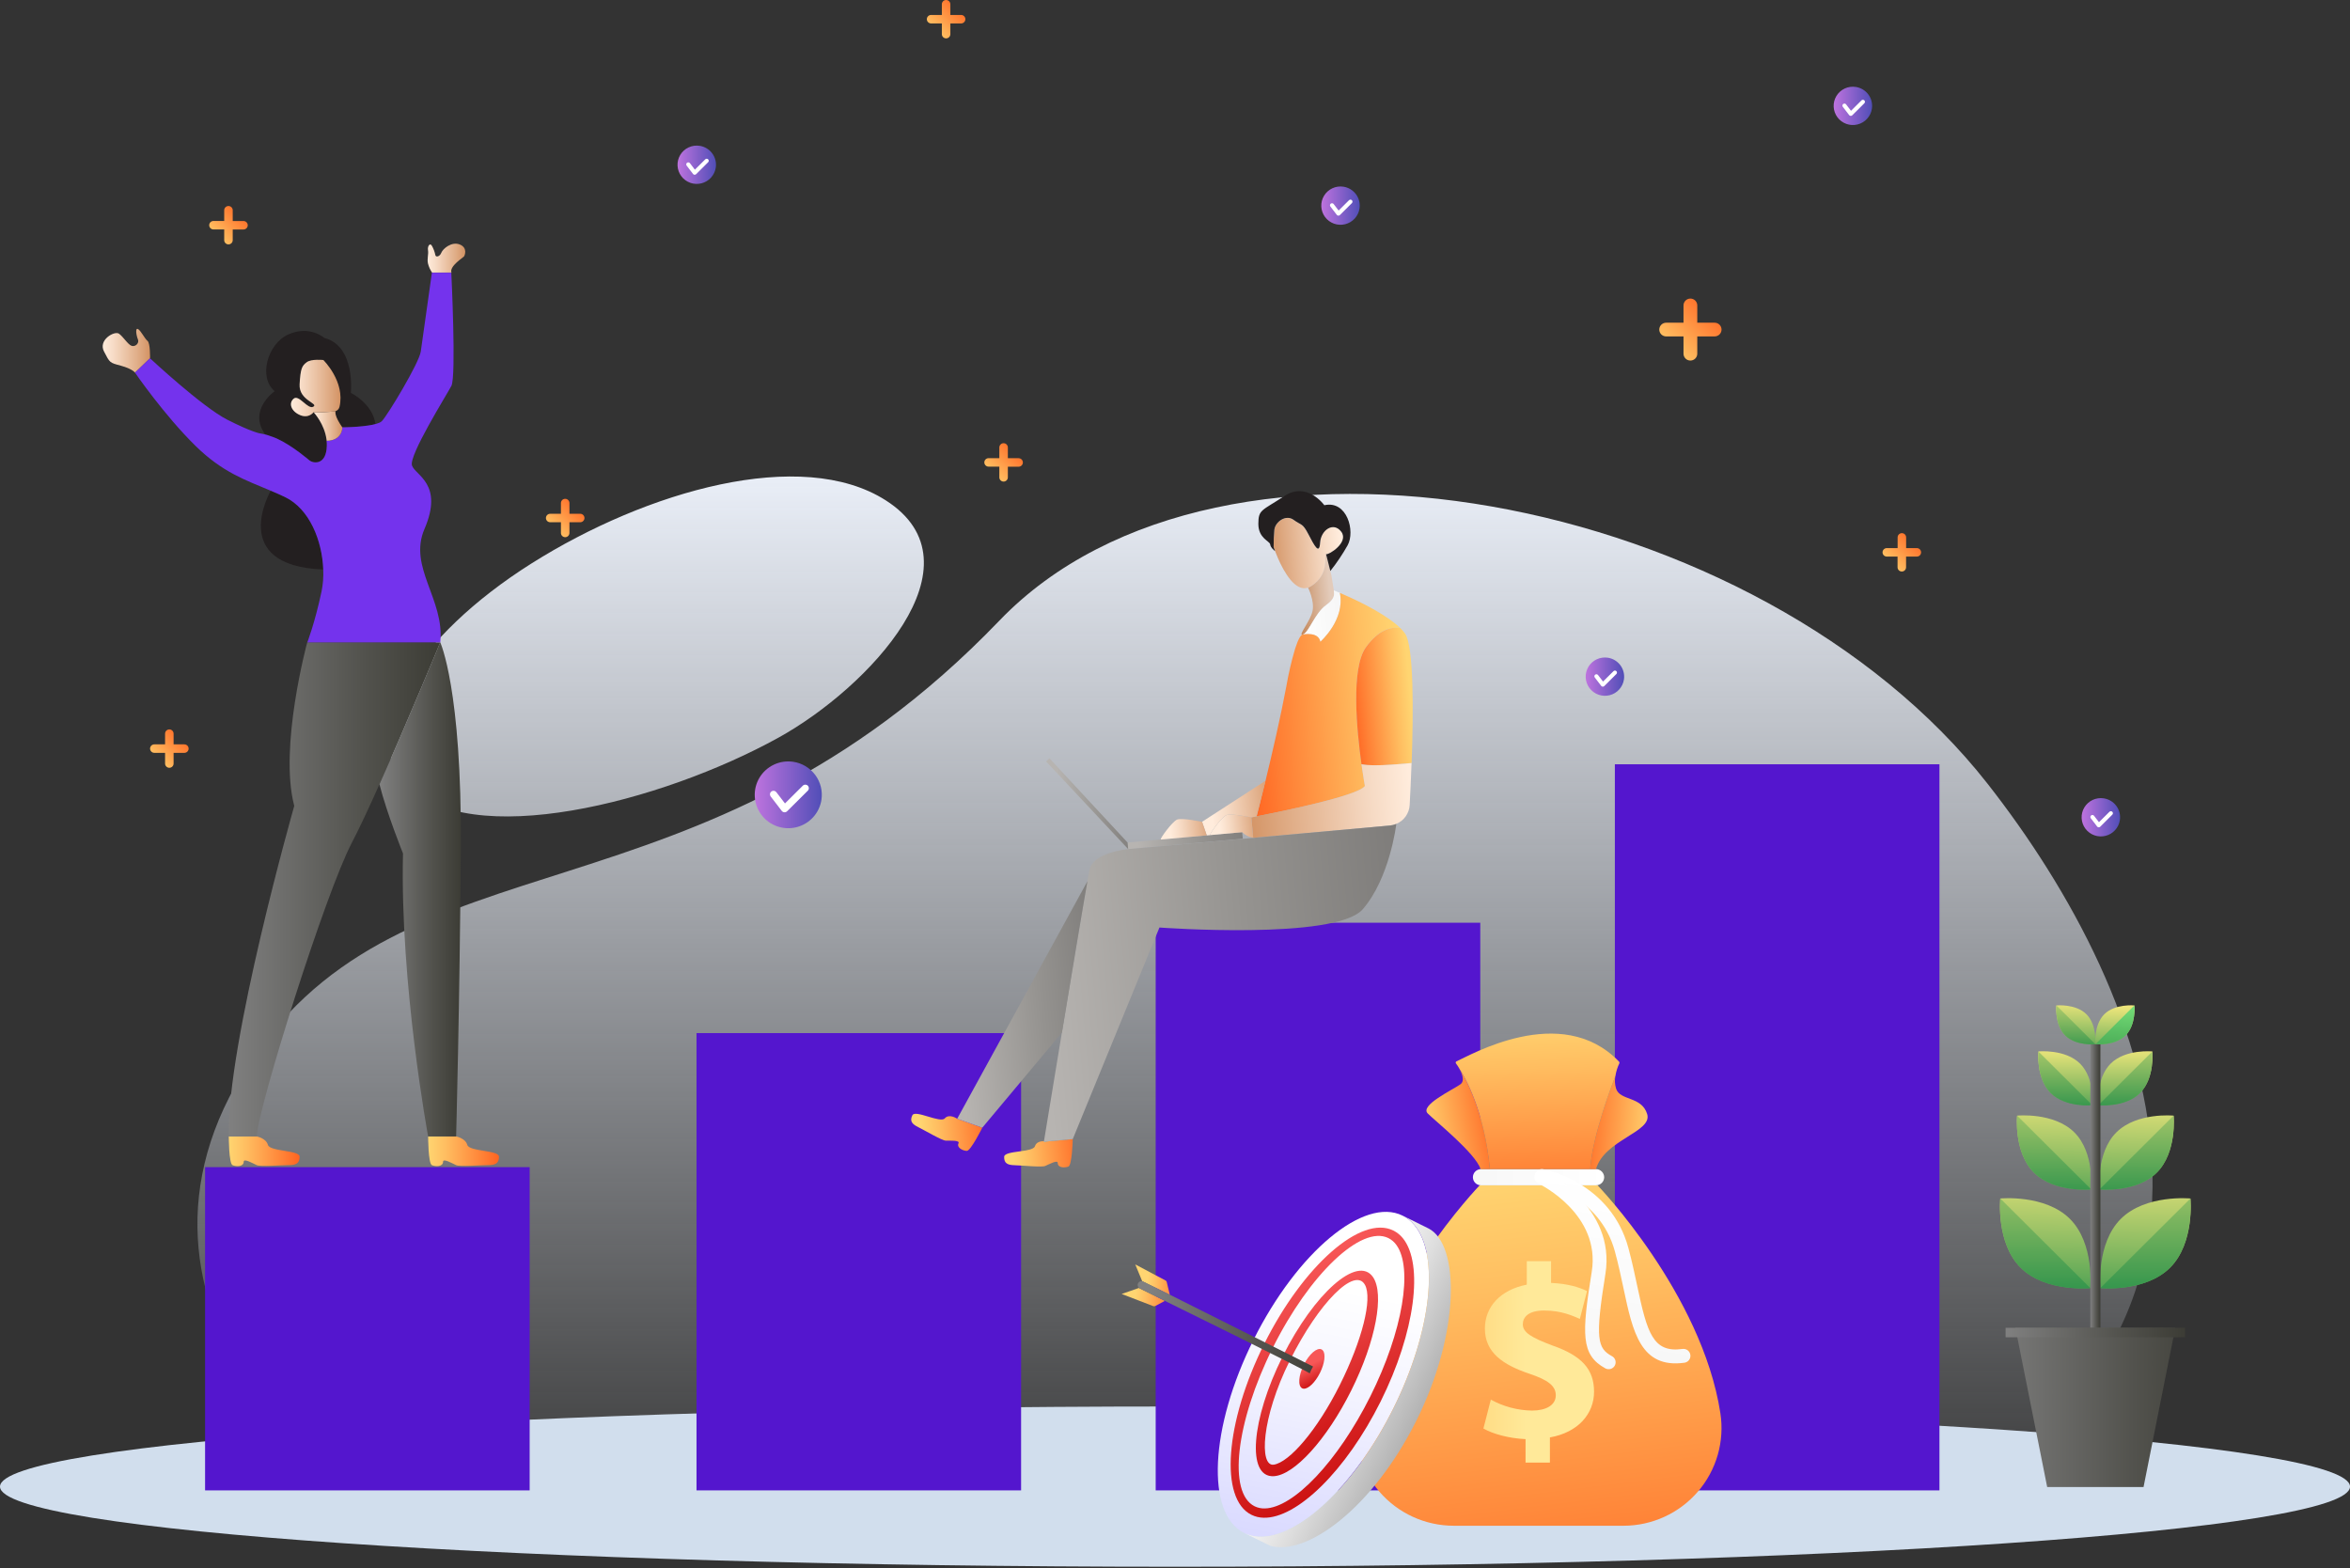 <svg width="508" height="339" viewBox="0 0 508 339" fill="none" xmlns="http://www.w3.org/2000/svg">
<rect x="0" y="0" width="508" height="339" fill="#333333" stroke="none"/>
<g clip-path="url(#clip0_1_1491)">
<path fill-rule="evenodd" clip-rule="evenodd" d="M254.559 333.399C309.659 333.399 360.367 333.997 400.606 335C499.084 294.122 464.984 214.446 429.628 169.378C380.418 106.647 264.132 84.109 216.035 134.155C150.754 202.084 87.775 178.378 53.768 229.978C19.762 281.578 71.407 331.015 108.509 335C148.748 333.997 199.456 333.399 254.559 333.399ZM168.272 159.457C143.064 173.389 101.373 184.185 87.529 169.373C77.185 158.308 89.926 137.547 114.879 121.804C139.833 106.061 173.242 96.555 191.434 108.129C213.057 121.882 187.685 148.729 168.272 159.457Z" fill="url(#paint0_linear_1_1491)"/>
<path d="M254.002 338.67C394.283 338.67 508.003 330.914 508.003 321.347C508.003 311.78 394.283 304.025 254.002 304.025C113.72 304.025 0 311.78 0 321.347C0 330.914 113.72 338.67 254.002 338.67Z" fill="#D1DEED"/>
<path d="M114.497 252.286H44.332V322.159H114.497V252.286Z" fill="#5416CE"/>
<path d="M220.731 223.312H150.566V322.158H220.731V223.312Z" fill="#5416CE"/>
<path d="M319.991 199.456H249.826V322.162H319.991V199.456Z" fill="#5416CE"/>
<path d="M419.251 165.206H349.086V322.159H419.251V165.206Z" fill="#5416CE"/>
<path d="M212.345 243.759C212.345 243.759 209.84 248.805 208.988 248.778C208.136 248.751 206.741 248.072 207.206 247.125C207.545 246.422 205.312 246.591 204.46 246.564C203.608 246.537 199.935 244.35 198.54 243.667C197.145 242.985 196.606 242.336 197.23 241.071C197.855 239.807 203.269 242.853 204.236 241.747C205.203 240.642 206.9 241.818 206.9 241.818L212.345 243.759Z" fill="url(#paint1_linear_1_1491)"/>
<path d="M231.892 246.222C231.892 246.56 231.732 251.833 230.969 252.154C230.205 252.476 228.637 252.452 228.661 251.394C228.681 250.613 226.716 251.701 225.945 252.033C225.175 252.364 220.905 251.908 219.354 251.874C217.803 251.84 217.035 251.461 217.069 250.055C217.103 248.649 223.298 249.156 223.725 247.764C224.017 246.794 225.083 246.665 225.704 246.679V246.784L231.892 246.222Z" fill="url(#paint2_linear_1_1491)"/>
<path d="M231.896 246.222L225.678 246.784V246.679C225.833 246.681 225.989 246.694 226.143 246.716L231.896 246.222Z" fill="url(#paint3_linear_1_1491)"/>
<path d="M275.32 118.271C275.32 118.271 275.432 118.592 275.629 119.113C275.785 119.528 276.002 120.076 276.27 120.688C277.55 123.605 279.984 127.989 282.767 127.025C282.986 126.95 283.196 126.849 283.391 126.725C287.756 123.96 286.022 119.593 286.657 119.799C287.291 120.005 291.649 117.23 289.946 114.952C288.242 112.674 285.533 114.594 285.367 117.318C285.2 120.042 284.114 117.96 282.828 115.472C281.541 112.985 281.334 113.613 279.641 112.383C277.947 111.153 275.673 112.846 275.479 114.519C275.362 115.766 275.308 117.019 275.32 118.271Z" fill="url(#paint4_linear_1_1491)"/>
<path d="M281.465 137.196C281.607 137.108 281.682 137.149 281.682 137.149C282.985 136.618 284.221 132.599 286.631 130.838C288.586 129.418 288.464 128.587 288.328 127.61C288.192 126.633 287.785 124.23 287.785 124.23L287.588 123.446L286.658 119.809C286.023 119.603 287.758 123.97 283.393 126.735C283.197 126.859 282.988 126.96 282.768 127.035C282.768 127.035 284.187 129.844 283.742 132.048C283.332 134.086 280.769 137.196 281.465 137.196Z" fill="url(#paint5_linear_1_1491)"/>
<path d="M281.682 137.149C281.682 137.149 285.008 136.473 285.415 138.72C285.415 138.72 290.846 133.988 289.638 128.154C288.809 127.816 288.314 127.61 288.314 127.61C288.46 128.587 288.582 129.418 286.617 130.838C284.221 132.599 282.985 136.618 281.682 137.149Z" fill="url(#paint6_linear_1_1491)"/>
<path d="M294.318 165.203C293.3 157.98 291.969 144.49 295.275 139.9C297.861 136.314 300.495 135.418 302.684 135.749C299.986 133.103 294.878 130.51 291.521 128.989C290.795 128.651 290.163 128.381 289.641 128.161C290.835 133.998 285.418 138.727 285.418 138.727C285.007 136.469 281.685 137.155 281.685 137.155C281.616 137.185 281.542 137.201 281.467 137.203C281.196 137.365 280.683 137.983 279.974 140.197C279.173 142.881 278.536 145.61 278.066 148.37C276.821 155.026 274.964 163.023 273.566 168.779C272.49 173.203 271.689 176.313 271.645 176.465C276.264 175.569 293.534 172.071 295.065 169.908C295.061 169.901 294.712 168.032 294.318 165.203Z" fill="url(#paint7_linear_1_1491)"/>
<path d="M294.318 165.203C296.992 165.832 305.155 164.929 305.155 164.929C305.546 153.937 305.651 139.629 303.709 136.915C303.402 136.5 303.062 136.11 302.691 135.749C300.502 135.411 297.868 136.314 295.282 139.9C291.969 144.483 293.303 157.98 294.318 165.203Z" fill="url(#paint8_linear_1_1491)"/>
<path d="M270.512 176.682L270.912 181.099L300.469 178.436C300.936 178.392 301.394 178.278 301.827 178.098C302.648 177.758 303.356 177.194 303.87 176.471C304.383 175.748 304.681 174.896 304.729 174.011C304.854 171.645 305.014 168.461 305.139 164.926C305.139 164.926 296.976 165.828 294.302 165.2C294.695 168.029 295.045 169.898 295.045 169.898C293.507 172.068 276.238 175.559 271.625 176.455L270.512 176.682Z" fill="url(#paint9_linear_1_1491)"/>
<path d="M268.526 179.886L268.655 181.302L243.877 183.533L243.748 182.117L250.947 181.471L257.868 180.846L261.602 180.508L268.526 179.886Z" fill="url(#paint10_linear_1_1491)"/>
<path d="M243.874 183.533L226.133 164.591L226.859 163.922L243.745 182.12L243.874 183.533Z" fill="url(#paint11_linear_1_1491)"/>
<path d="M301.843 178.101C301.802 178.459 300.377 189.864 294.593 196.533C288.725 203.293 250.638 200.491 250.638 200.491L231.899 246.223L225.674 246.784V246.679C225.854 245.557 227.585 235.038 229.55 223.184C231.654 210.509 234.02 196.316 235.055 190.492C235.273 189.218 235.439 188.36 235.52 187.984C236.355 184.222 243.853 183.546 243.853 183.546L300.441 178.449C300.924 178.406 301.397 178.289 301.843 178.101Z" fill="url(#paint12_linear_1_1491)"/>
<path d="M235.072 190.489C234.037 196.309 231.678 210.506 229.567 223.184L212.345 243.758L206.914 241.832L235.072 190.489Z" fill="url(#paint13_linear_1_1491)"/>
<path d="M270.507 176.682L270.907 181.099C270.008 180.951 269.177 180.527 268.531 179.886L261.611 180.511C261.22 180.545 264.075 176.6 265.137 176.195C266.2 175.789 270.507 176.682 270.507 176.682Z" fill="url(#paint14_linear_1_1491)"/>
<path d="M273.559 168.772C272.479 173.197 271.678 176.303 271.638 176.462C270.918 176.607 270.507 176.682 270.507 176.682C270.507 176.682 266.193 175.782 265.131 176.195C264.069 176.607 261.214 180.545 261.604 180.511L260.868 180.575L259.85 177.641L273.559 168.772Z" fill="url(#paint15_linear_1_1491)"/>
<path d="M260.868 180.575L257.867 180.846L250.947 181.471C250.556 181.505 253.411 177.56 254.476 177.151C255.542 176.742 259.85 177.641 259.85 177.641L260.868 180.575Z" fill="url(#paint16_linear_1_1491)"/>
<path d="M274.577 117.68C274.635 118.339 275.497 119.032 275.629 119.113C275.432 118.592 275.32 118.271 275.32 118.271C275.308 117.015 275.361 115.759 275.48 114.509C275.673 112.819 277.954 111.129 279.641 112.373C281.328 113.617 281.538 112.978 282.828 115.462C284.118 117.947 285.204 120.022 285.367 117.308C285.53 114.594 288.238 112.684 289.946 114.942C291.653 117.2 287.285 119.985 286.657 119.789L287.577 123.426C288.968 121.679 290.217 119.824 291.31 117.879C293.007 114.817 291.198 108.101 286.28 109.209C286.28 109.209 282.546 103.984 277.652 107.218C272.758 110.453 272.021 110.088 272.018 113.238C272.014 116.388 274.512 116.966 274.577 117.68Z" fill="#231F20"/>
<path d="M64.768 250.032C64.768 251.492 63.961 251.857 62.352 251.857C60.743 251.857 56.306 252.222 55.502 251.857C54.698 251.492 52.681 250.312 52.681 251.127C52.681 252.222 51.069 252.222 50.265 251.857C49.46 251.492 49.457 245.655 49.457 245.655H55.502C55.502 245.655 57.515 246.02 57.919 247.48C58.323 248.94 64.768 248.588 64.768 250.032Z" fill="url(#paint17_linear_1_1491)"/>
<path d="M107.864 250.032C107.864 251.492 107.056 251.857 105.444 251.857C103.832 251.857 99.402 252.222 98.598 251.857C97.793 251.492 95.777 250.312 95.777 251.127C95.777 252.222 94.165 252.222 93.361 251.857C92.556 251.492 92.553 245.655 92.553 245.655H98.598C98.598 245.655 100.611 246.02 101.014 247.48C101.418 248.94 107.864 248.588 107.864 250.032Z" fill="url(#paint18_linear_1_1491)"/>
<path d="M95.177 138.852C95.177 138.852 88.103 155.975 82.028 169.533C79.774 174.576 77.656 179.115 76.091 182.096C70.321 193.088 55.852 239.121 55.485 245.641H49.457C48.975 225.57 63.611 174.201 63.611 174.201C60.251 161.539 66.418 138.839 66.418 138.839L95.177 138.852Z" fill="url(#paint19_linear_1_1491)"/>
<path d="M99.616 183.293C99.375 217.702 98.598 245.655 98.598 245.655H92.549C92.549 245.655 86.44 212.719 87.119 184.476C87.119 184.476 83.691 176.026 82.027 169.523C88.089 155.975 95.163 138.842 95.163 138.842C95.163 138.842 99.854 148.877 99.616 183.293Z" fill="url(#paint20_linear_1_1491)"/>
<path d="M100.306 55.433C100.13 55.669 97.099 57.552 97.591 58.921H93.396C92.995 58.33 92.7 57.675 92.523 56.984C92.279 55.94 92.673 54.983 92.523 54.087C92.374 53.192 92.975 52.35 93.396 53.188C93.73 53.797 93.971 54.452 94.112 55.132C94.2 55.669 95.073 55.49 95.405 54.625C95.738 53.76 97.652 52.144 99.39 52.847C101.128 53.55 100.49 55.189 100.306 55.433Z" fill="url(#paint21_linear_1_1491)"/>
<path d="M32.436 77.44L29.194 80.546C29.194 80.546 28.607 79.725 26.139 79.052C23.672 78.38 23.784 78.481 22.48 75.97C21.177 73.459 24.775 71.454 25.718 72.127C26.662 72.799 27.657 74.493 28.461 74.756C29.265 75.02 30.158 74.172 29.819 73.367C29.479 72.563 29.191 70.812 29.819 71.123C30.447 71.434 31.258 73.185 31.886 73.682C32.514 74.178 32.436 77.44 32.436 77.44Z" fill="url(#paint22_linear_1_1491)"/>
<path d="M69.873 123.101C49.09 122.303 58.526 106.079 58.526 106.079C59.517 106.495 60.532 106.938 61.581 107.431C66.926 109.966 69.655 116.933 69.873 123.101Z" fill="#231F20"/>
<path d="M81.155 91.657C80.534 91.934 79.495 91.971 78.439 92.106C78.243 92.13 78.049 92.147 77.852 92.164L77.513 92.194C77.394 92.194 77.282 92.211 77.173 92.224C75.449 92.343 73.996 92.35 73.996 92.35V92.373H73.973C72.435 90.159 72.425 89.213 72.523 88.871C72.732 88.799 72.919 88.676 73.068 88.513C73.216 88.35 73.321 88.153 73.372 87.939C74.652 82.5 69.886 77.826 69.886 77.826C69.886 77.826 67.296 77.535 66.288 78.302C65.28 79.069 64.931 79.59 64.754 83.085C64.578 86.58 68.925 87.195 67.727 87.908C66.529 88.621 64.612 85.18 63.454 86.184C62.297 87.188 62.928 88.905 64.849 89.727C66.77 90.548 67.775 89.101 67.775 89.101C67.924 89.267 70.117 91.663 70.568 94.969C70.568 95.07 70.599 95.175 70.606 95.277C70.644 95.641 70.659 96.008 70.65 96.375C70.545 100.529 67.819 100.218 66.892 99.502C66.892 99.502 63.257 96.338 59.863 94.787C59.394 94.57 58.909 94.387 58.414 94.239C58.054 94.114 57.691 94.006 57.341 93.901C53.506 88.672 59.378 84.552 59.378 84.552C55.851 81.675 57.718 74.385 62.317 72.299C66.916 70.214 70.124 73.049 70.124 73.049C76.912 74.811 75.846 84.924 75.846 84.924C75.846 84.924 80.564 87.212 81.155 91.657Z" fill="#231F20"/>
<path d="M97.576 83.416C96.5 85.444 88.341 98.471 89.06 100.62C89.78 102.77 95.967 104.575 91.755 114.357C88.201 122.611 96.137 129.53 95.177 138.852H66.431C66.431 138.852 68.067 134.664 69.506 127.86C69.824 126.295 69.947 124.696 69.873 123.101C69.656 116.933 66.927 109.966 61.567 107.424C60.549 106.938 59.531 106.495 58.512 106.072C53 103.74 48.109 102.101 42.319 96.433C35.483 89.737 29.18 80.546 29.18 80.546L32.421 77.44C32.421 77.44 43.7 87.955 49.093 90.7C54.487 93.445 56.221 93.688 56.221 93.688C56.596 93.743 56.968 93.82 57.335 93.918C57.674 94.006 58.047 94.114 58.407 94.256C58.889 94.415 59.374 94.594 59.856 94.803C63.251 96.355 66.886 99.519 66.886 99.519C67.812 100.235 70.538 100.533 70.643 96.392C70.653 96.025 70.638 95.658 70.599 95.293C73.871 95.263 73.993 92.654 73.993 92.39V92.366C73.993 92.366 75.446 92.366 77.17 92.241C77.282 92.241 77.394 92.241 77.51 92.211L77.849 92.18C78.046 92.164 78.24 92.147 78.436 92.123C79.794 91.981 81.152 91.751 81.98 91.389C82.196 91.304 82.393 91.178 82.56 91.018C83.826 89.703 90.601 78.461 90.961 75.987C91.321 73.513 93.364 58.938 93.364 58.938H97.559C97.559 58.938 98.659 81.385 97.576 83.416Z" fill="#7433ED"/>
<path d="M74.014 92.373C74.014 92.637 73.895 95.246 70.62 95.277C70.62 95.175 70.6 95.07 70.582 94.969C70.131 91.663 67.938 89.267 67.789 89.101C68.305 89.243 70.82 89.054 72.201 88.949C72.317 88.935 72.431 88.909 72.541 88.871C72.442 89.21 72.453 90.159 73.99 92.373H74.014Z" fill="url(#paint23_linear_1_1491)"/>
<path d="M73.389 87.939C73.338 88.153 73.234 88.35 73.085 88.513C72.937 88.676 72.75 88.799 72.541 88.871C72.431 88.909 72.317 88.935 72.202 88.949C70.82 89.054 68.305 89.243 67.789 89.101C67.789 89.101 66.771 90.534 64.863 89.727C62.956 88.919 62.318 87.195 63.468 86.184C64.619 85.174 66.54 88.621 67.742 87.908C68.943 87.195 64.578 86.556 64.768 83.085C64.958 79.613 65.294 79.066 66.302 78.302C67.311 77.538 69.9 77.825 69.9 77.825C69.9 77.825 74.669 82.5 73.389 87.939Z" fill="url(#paint24_linear_1_1491)"/>
<path d="M371.892 305.468C367.918 279.638 345.353 256.224 345.353 256.224H319.852C319.852 256.224 297.291 279.638 293.317 305.468C292.85 308.476 293.043 311.55 293.881 314.477C294.719 317.405 296.182 320.117 298.171 322.429C300.161 324.74 302.628 326.596 305.405 327.869C308.182 329.142 311.202 329.802 314.259 329.804H350.947C354.004 329.802 357.024 329.142 359.801 327.869C362.578 326.596 365.046 324.74 367.035 322.429C369.024 320.118 370.488 317.405 371.327 314.478C372.165 311.55 372.358 308.477 371.892 305.468Z" fill="url(#paint25_linear_1_1491)"/>
<path d="M346.776 254.477C346.771 254.94 346.582 255.383 346.251 255.709C345.92 256.035 345.473 256.217 345.008 256.217H320.077C319.625 256.198 319.198 256.005 318.884 255.679C318.571 255.353 318.396 254.919 318.396 254.468C318.396 254.017 318.571 253.584 318.884 253.258C319.198 252.932 319.625 252.739 320.077 252.719H345.008C345.476 252.72 345.925 252.905 346.256 253.235C346.587 253.564 346.774 254.01 346.776 254.477Z" fill="url(#paint26_linear_1_1491)"/>
<path d="M322.073 252.719H320.07C318.892 249.224 310.4 242.447 308.635 240.686C306.87 238.925 313.971 235.616 315.678 234.396C316.754 233.635 316.017 231.955 315.339 230.782C316.907 233.186 320.895 240.395 322.073 252.719Z" fill="url(#paint27_linear_1_1491)"/>
<path d="M345.001 252.719H343.748C344.257 245.472 348.357 234.73 349.179 232.658C349.028 233.538 349.082 234.44 349.338 235.295C350.18 237.999 354.85 236.897 356.066 240.804C357.281 244.712 346.806 246.334 345.001 252.719Z" fill="url(#paint28_linear_1_1491)"/>
<path d="M350.065 229.826C349.635 230.708 349.343 231.651 349.2 232.621C349.179 232.621 349.179 232.621 349.179 232.658C348.358 234.73 344.258 245.472 343.748 252.719H322.073C320.895 240.395 316.914 233.186 315.342 230.782C315.285 230.684 315.227 230.586 315.166 230.492C314.891 230.079 314.735 229.866 314.735 229.866C314.707 229.831 314.688 229.789 314.68 229.745C314.671 229.702 314.672 229.656 314.684 229.613C314.695 229.569 314.716 229.529 314.746 229.495C314.775 229.461 314.812 229.434 314.854 229.417C317.481 228.302 337.442 216.505 349.926 229.417C349.986 229.464 350.032 229.528 350.056 229.601C350.081 229.673 350.084 229.752 350.065 229.826Z" fill="url(#paint29_linear_1_1491)"/>
<path d="M329.778 316.152V311.082C326.187 310.92 322.704 309.96 320.668 308.787L322.273 302.541C324.999 304.047 328.056 304.859 331.173 304.907C334.228 304.907 336.315 303.734 336.315 301.598C336.315 299.57 334.618 298.289 330.637 296.953C324.901 295.034 320.987 292.363 320.987 287.189C320.987 282.49 324.313 278.809 330.046 277.687V272.617H335.297V277.315C338.888 277.474 341.301 278.221 343.07 279.076L341.515 285.093C340.12 284.505 337.656 283.278 333.797 283.278C330.314 283.278 329.187 284.772 329.187 286.266C329.187 288.027 331.064 289.149 335.636 290.856C342.014 293.1 344.587 296.034 344.587 300.837C344.587 305.569 341.193 309.625 335.046 310.71V316.156L329.778 316.152Z" fill="url(#paint30_linear_1_1491)"/>
<path d="M365.402 293.317C365.351 293.633 365.199 293.926 364.969 294.15C364.738 294.375 364.442 294.52 364.123 294.564C354.65 295.872 352.949 287.871 350.98 278.61C350.431 276.034 349.867 273.374 349.107 270.559C345.764 258.174 333.154 255.717 333.029 255.687C332.834 255.651 332.649 255.577 332.483 255.47C332.317 255.363 332.174 255.225 332.062 255.063C331.95 254.901 331.871 254.718 331.83 254.526C331.789 254.333 331.786 254.134 331.822 253.941C331.858 253.747 331.932 253.563 332.039 253.398C332.147 253.232 332.286 253.09 332.449 252.978C332.611 252.867 332.795 252.788 332.988 252.747C333.181 252.706 333.381 252.704 333.575 252.739C334.169 252.847 348.17 255.585 352.012 269.775C352.793 272.668 353.394 275.49 353.923 277.981C356.065 288.061 357.283 292.478 363.709 291.589C363.904 291.562 364.104 291.573 364.295 291.622C364.487 291.672 364.666 291.758 364.824 291.877C364.982 291.996 365.114 292.144 365.214 292.314C365.314 292.484 365.379 292.672 365.406 292.867C365.429 293.016 365.428 293.168 365.402 293.317Z" fill="url(#paint31_linear_1_1491)"/>
<path d="M349.232 294.709C349.204 294.878 349.148 295.042 349.066 295.192C348.874 295.539 348.552 295.796 348.17 295.907C347.788 296.018 347.378 295.973 347.029 295.784C341.68 292.86 341.938 288.29 344.083 274.926C346.079 262.548 333.11 256.092 332.543 255.825C332.183 255.652 331.907 255.343 331.775 254.967C331.644 254.59 331.668 254.178 331.842 253.819C332.016 253.46 332.326 253.186 332.704 253.055C333.082 252.924 333.496 252.948 333.856 253.121C334.012 253.195 349.395 260.801 347.039 275.392C344.772 289.463 345.322 291.434 348.462 293.151C348.736 293.299 348.958 293.529 349.096 293.808C349.234 294.087 349.282 294.402 349.232 294.709Z" fill="url(#paint32_linear_1_1491)"/>
<path d="M447.444 263.461C452.821 268.815 451.857 278.434 451.857 278.434C451.857 278.434 442.19 279.384 436.814 274.04C431.437 268.696 432.401 259.063 432.401 259.063C432.401 259.063 442.068 258.117 447.444 263.461Z" fill="url(#paint33_linear_1_1491)"/>
<path d="M432.408 259.067L451.87 278.444C451.87 278.444 442.203 279.394 436.827 274.05C431.451 268.707 432.408 259.067 432.408 259.067Z" fill="url(#paint34_linear_1_1491)"/>
<path d="M458.466 263.461C453.09 268.815 454.053 278.434 454.053 278.434C454.053 278.434 463.717 279.384 469.093 274.04C474.47 268.696 473.506 259.063 473.506 259.063C473.506 259.063 463.839 258.117 458.466 263.461Z" fill="url(#paint35_linear_1_1491)"/>
<path d="M473.497 259.067L454.031 278.441C454.031 278.441 463.695 279.391 469.071 274.047C474.447 268.703 473.497 259.067 473.497 259.067Z" fill="url(#paint36_linear_1_1491)"/>
<path d="M448.417 244.779C452.83 249.173 452.059 257.103 452.059 257.103C452.059 257.103 444.103 257.887 439.681 253.48C435.258 249.072 436.042 241.153 436.042 241.153C436.042 241.153 443.991 240.372 448.417 244.779Z" fill="url(#paint37_linear_1_1491)"/>
<path d="M436.042 241.152L452.059 257.103C452.059 257.103 444.103 257.887 439.681 253.479C435.258 249.072 436.042 241.152 436.042 241.152Z" fill="url(#paint38_linear_1_1491)"/>
<path d="M457.49 244.779C453.078 249.173 453.848 257.103 453.848 257.103C453.848 257.103 461.801 257.887 466.227 253.48C470.653 249.072 469.866 241.153 469.866 241.153C469.866 241.153 461.913 240.372 457.49 244.779Z" fill="url(#paint39_linear_1_1491)"/>
<path d="M469.867 241.152L453.85 257.103C453.85 257.103 461.802 257.887 466.228 253.479C470.654 249.072 469.867 241.152 469.867 241.152Z" fill="url(#paint40_linear_1_1491)"/>
<path d="M449.653 229.917C452.874 233.125 452.304 238.888 452.304 238.888C452.304 238.888 446.514 239.459 443.293 236.251C440.071 233.044 440.645 227.277 440.645 227.277C440.645 227.277 446.432 226.71 449.653 229.917Z" fill="url(#paint41_linear_1_1491)"/>
<path d="M440.645 227.294L452.304 238.905C452.304 238.905 446.514 239.476 443.293 236.268C440.071 233.061 440.645 227.294 440.645 227.294Z" fill="url(#paint42_linear_1_1491)"/>
<path d="M456.256 229.917C453.035 233.125 453.605 238.888 453.605 238.888C453.605 238.888 459.396 239.459 462.617 236.251C465.838 233.044 465.265 227.277 465.265 227.277C465.265 227.277 459.464 226.71 456.256 229.917Z" fill="url(#paint43_linear_1_1491)"/>
<path d="M465.265 227.294L453.605 238.905C453.605 238.905 459.396 239.476 462.617 236.268C465.838 233.061 465.265 227.294 465.265 227.294Z" fill="url(#paint44_linear_1_1491)"/>
<path d="M454.041 224.976H451.869V291.339H454.041V224.976Z" fill="url(#paint45_linear_1_1491)"/>
<path d="M451.025 219.24C453.354 221.558 452.943 225.726 452.943 225.726C452.943 225.726 448.755 226.138 446.43 223.82C444.105 221.501 444.512 217.333 444.512 217.333C444.512 217.333 448.697 216.921 451.025 219.24Z" fill="url(#paint46_linear_1_1491)"/>
<path d="M444.529 217.333L452.961 225.726C452.961 225.726 448.772 226.138 446.447 223.82C444.122 221.501 444.529 217.333 444.529 217.333Z" fill="url(#paint47_linear_1_1491)"/>
<path d="M454.885 219.24C452.557 221.558 452.967 225.726 452.967 225.726C452.967 225.726 457.152 226.138 459.481 223.82C461.809 221.501 461.395 217.333 461.395 217.333C461.395 217.333 457.21 216.921 454.885 219.24Z" fill="url(#paint48_linear_1_1491)"/>
<path d="M461.395 217.333L452.967 225.726C452.967 225.726 457.152 226.138 459.48 223.82C461.809 221.501 461.395 217.333 461.395 217.333Z" fill="url(#paint49_linear_1_1491)"/>
<path d="M463.371 321.432H442.54L435.674 287.01H470.237L463.371 321.432Z" fill="url(#paint50_linear_1_1491)"/>
<path d="M472.354 287.013H433.555V289.065H472.354V287.013Z" fill="url(#paint51_linear_1_1491)"/>
<path d="M305.706 264.762C305.013 263.93 304.154 263.25 303.184 262.764C294.851 258.644 280.443 270.653 270.98 289.595C261.517 308.537 260.624 327.235 268.943 331.355C269.917 331.835 270.981 332.107 272.066 332.153C280.552 332.613 292.794 321.28 301.151 304.531C309.507 287.783 311.208 271.235 305.706 264.762Z" fill="url(#paint52_linear_1_1491)"/>
<path d="M306.207 307.026C296.758 325.954 282.536 336.385 274.601 334.148L268.963 331.356C269.937 331.835 271 332.107 272.086 332.153C280.571 332.613 292.814 321.28 301.17 304.532C309.527 287.783 311.207 271.221 305.715 264.762C305.022 263.93 304.163 263.25 303.193 262.764L308.831 265.556C315.572 269.014 315.66 288.084 306.207 307.026Z" fill="url(#paint53_linear_1_1491)"/>
<path d="M296.806 276.061C293.483 271.208 284.061 279.587 277.259 293.219C270.457 306.85 269.453 319.39 275.331 319.093C279.744 318.88 286.76 311.258 292.099 300.56C297.438 289.862 299.288 279.685 296.806 276.061ZM275.358 316.598C272.188 317.088 272.596 306.57 278.844 294.053C285.093 281.537 292.913 273.743 295.072 277.748C296.691 280.743 294.522 289.578 289.624 299.38C284.726 309.182 278.732 316.078 275.358 316.598Z" fill="url(#paint54_linear_1_1491)"/>
<path d="M285.341 296.751C284.322 298.806 282.849 300.212 281.858 300.181C281.732 300.178 281.608 300.148 281.495 300.094C280.531 299.617 280.691 297.346 281.834 295.024C282.978 292.701 284.713 291.207 285.677 291.684C285.789 291.739 285.888 291.819 285.965 291.917C286.613 292.685 286.359 294.699 285.341 296.751Z" fill="url(#paint55_linear_1_1491)"/>
<path d="M303.283 267.682C302.722 266.972 302.01 266.395 301.199 265.992C294.254 262.555 281.757 273.523 273.285 290.498C264.813 307.472 263.588 324.007 270.532 327.445C271.349 327.844 272.246 328.057 273.156 328.07C280.321 328.27 290.962 317.954 298.449 302.95C305.937 287.946 307.77 273.263 303.283 267.682ZM273.431 326.062C272.662 326.091 271.899 325.931 271.208 325.596C265.376 322.709 267.134 307.394 275.111 291.383C283.087 275.372 294.305 264.738 300.136 267.625C300.821 267.973 301.41 268.481 301.854 269.105C305.479 274.064 303.289 287.696 296.226 301.831C289.163 315.966 279.588 325.947 273.431 326.062Z" fill="url(#paint56_linear_1_1491)"/>
<path d="M252.882 279.884L247.112 277.035C247.052 277.002 246.986 276.98 246.919 276.967L245.408 273.313L251.979 276.802C252.036 276.832 252.086 276.874 252.125 276.924C252.164 276.975 252.192 277.033 252.207 277.096L252.882 279.884Z" fill="url(#paint57_linear_1_1491)"/>
<path d="M251.82 281.199L249.749 282.301C249.679 282.338 249.602 282.359 249.523 282.364C249.444 282.369 249.365 282.356 249.291 282.328L242.469 279.702L246.202 278.404C246.254 278.446 246.309 278.482 246.369 278.512L251.82 281.199Z" fill="url(#paint58_linear_1_1491)"/>
<path d="M283.12 296.886C283.158 296.585 251.914 281.246 251.819 281.199L246.388 278.495C246.329 278.465 246.273 278.429 246.222 278.387C246.081 278.268 245.983 278.106 245.945 277.926C245.907 277.745 245.931 277.558 246.013 277.392C246.094 277.227 246.229 277.094 246.396 277.014C246.562 276.934 246.751 276.911 246.931 276.95C246.999 276.963 247.064 276.986 247.125 277.018L252.895 279.867L283.847 295.385C283.551 295.858 283.307 296.361 283.12 296.886Z" fill="url(#paint59_linear_1_1491)"/>
<path d="M177.571 172.876C177.359 174.287 176.731 175.605 175.767 176.661C174.804 177.718 173.547 178.467 172.156 178.812C170.766 179.158 169.303 179.086 167.954 178.604C166.605 178.122 165.429 177.253 164.575 176.106C163.722 174.959 163.229 173.586 163.159 172.16C163.089 170.735 163.445 169.32 164.182 168.096C164.919 166.872 166.003 165.892 167.299 165.282C168.595 164.671 170.043 164.457 171.461 164.665C172.404 164.804 173.31 165.126 174.128 165.614C174.946 166.102 175.659 166.745 176.226 167.508C176.794 168.271 177.205 169.137 177.436 170.059C177.666 170.98 177.712 171.937 177.571 172.876Z" fill="url(#paint60_linear_1_1491)"/>
<path d="M169.204 175.478C169.124 175.429 169.054 175.366 168.997 175.292L166.58 172.146C166.463 171.983 166.414 171.782 166.444 171.585C166.474 171.387 166.58 171.209 166.739 171.088C166.899 170.967 167.099 170.913 167.298 170.937C167.497 170.96 167.679 171.061 167.805 171.216L169.686 173.667L173.599 169.776C173.747 169.658 173.933 169.597 174.122 169.607C174.311 169.616 174.49 169.695 174.625 169.827C174.759 169.96 174.84 170.137 174.852 170.325C174.864 170.513 174.806 170.699 174.689 170.848L170.154 175.357C170.077 175.433 169.983 175.493 169.881 175.532C169.779 175.57 169.669 175.586 169.56 175.58C169.435 175.575 169.312 175.541 169.204 175.478Z" fill="white"/>
<path d="M458.255 177.27C458.133 178.08 457.774 178.836 457.221 179.442C456.668 180.049 455.947 180.478 455.149 180.677C454.351 180.875 453.512 180.833 452.738 180.557C451.963 180.28 451.289 179.781 450.8 179.122C450.311 178.464 450.029 177.676 449.989 176.858C449.95 176.039 450.155 175.228 450.579 174.526C451.003 173.824 451.626 173.263 452.37 172.914C453.114 172.565 453.945 172.443 454.759 172.565C455.299 172.645 455.817 172.83 456.285 173.11C456.753 173.39 457.161 173.759 457.486 174.196C457.81 174.633 458.045 175.129 458.177 175.657C458.309 176.184 458.336 176.732 458.255 177.27Z" fill="url(#paint61_linear_1_1491)"/>
<path d="M453.454 178.767C453.409 178.737 453.369 178.701 453.335 178.659L451.954 176.854C451.89 176.761 451.865 176.648 451.882 176.537C451.9 176.426 451.96 176.326 452.05 176.257C452.139 176.189 452.252 176.157 452.364 176.169C452.476 176.18 452.58 176.235 452.653 176.32L453.733 177.726L455.976 175.495C456.016 175.45 456.065 175.414 456.12 175.389C456.174 175.363 456.233 175.35 456.294 175.348C456.354 175.346 456.414 175.357 456.47 175.379C456.526 175.401 456.576 175.435 456.619 175.477C456.661 175.52 456.695 175.57 456.717 175.626C456.739 175.682 456.749 175.742 456.747 175.802C456.745 175.862 456.731 175.921 456.705 175.975C456.679 176.029 456.643 176.077 456.597 176.117L454.001 178.703C453.956 178.746 453.903 178.78 453.844 178.802C453.786 178.824 453.724 178.834 453.661 178.831C453.588 178.826 453.517 178.804 453.454 178.767Z" fill="white"/>
<path d="M404.651 23.498C404.529 24.308 404.169 25.064 403.615 25.669C403.062 26.276 402.341 26.704 401.543 26.902C400.745 27.1 399.906 27.058 399.132 26.781C398.358 26.504 397.684 26.005 397.196 25.346C396.707 24.688 396.425 23.9 396.386 23.082C396.346 22.264 396.552 21.453 396.976 20.751C397.399 20.049 398.023 19.488 398.766 19.139C399.51 18.79 400.341 18.668 401.155 18.79C401.695 18.87 402.214 19.055 402.682 19.335C403.15 19.615 403.558 19.985 403.883 20.422C404.208 20.859 404.443 21.356 404.575 21.884C404.706 22.412 404.732 22.96 404.651 23.498Z" fill="url(#paint62_linear_1_1491)"/>
<path d="M399.854 24.985C399.808 24.959 399.767 24.923 399.735 24.881L398.35 23.076C398.287 22.983 398.261 22.869 398.279 22.758C398.297 22.647 398.357 22.547 398.446 22.479C398.536 22.41 398.648 22.379 398.76 22.39C398.873 22.402 398.976 22.456 399.05 22.541L400.129 23.948L402.373 21.717C402.413 21.672 402.461 21.636 402.516 21.61C402.571 21.585 402.63 21.571 402.69 21.57C402.75 21.568 402.81 21.578 402.866 21.601C402.922 21.623 402.973 21.656 403.015 21.699C403.058 21.741 403.091 21.792 403.113 21.848C403.135 21.904 403.145 21.963 403.143 22.023C403.141 22.083 403.127 22.142 403.101 22.197C403.076 22.251 403.039 22.299 402.994 22.339L400.397 24.924C400.353 24.968 400.299 25.002 400.241 25.023C400.182 25.045 400.12 25.054 400.058 25.049C399.985 25.046 399.915 25.024 399.854 24.985Z" fill="white"/>
<path d="M154.731 36.224C154.61 37.034 154.25 37.79 153.697 38.397C153.145 39.003 152.424 39.433 151.626 39.631C150.828 39.829 149.988 39.788 149.214 39.511C148.44 39.234 147.766 38.735 147.276 38.077C146.787 37.418 146.505 36.63 146.466 35.812C146.426 34.994 146.632 34.182 147.055 33.48C147.479 32.778 148.102 32.217 148.847 31.868C149.591 31.519 150.422 31.398 151.235 31.519C151.775 31.599 152.294 31.784 152.762 32.064C153.23 32.344 153.638 32.713 153.962 33.15C154.287 33.587 154.522 34.083 154.654 34.611C154.786 35.138 154.812 35.686 154.731 36.224Z" fill="url(#paint63_linear_1_1491)"/>
<path d="M149.936 37.715C149.889 37.687 149.849 37.65 149.817 37.606L148.432 35.801C148.396 35.756 148.37 35.704 148.355 35.648C148.34 35.592 148.336 35.534 148.344 35.477C148.351 35.42 148.37 35.364 148.399 35.315C148.428 35.265 148.467 35.221 148.513 35.186C148.607 35.115 148.724 35.084 148.841 35.099C148.957 35.115 149.063 35.175 149.135 35.267L150.211 36.673L152.454 34.443C152.495 34.402 152.544 34.369 152.597 34.347C152.651 34.325 152.708 34.314 152.766 34.314C152.824 34.314 152.882 34.325 152.935 34.347C152.989 34.369 153.038 34.402 153.079 34.443C153.12 34.483 153.152 34.532 153.174 34.585C153.197 34.639 153.208 34.696 153.208 34.754C153.208 34.811 153.197 34.869 153.174 34.922C153.152 34.975 153.12 35.024 153.079 35.065L150.479 37.65C150.434 37.694 150.381 37.727 150.322 37.749C150.264 37.772 150.202 37.782 150.139 37.779C150.067 37.773 149.998 37.751 149.936 37.715Z" fill="white"/>
<path d="M293.891 45.063C293.769 45.873 293.409 46.628 292.856 47.234C292.303 47.84 291.581 48.269 290.783 48.467C289.985 48.665 289.146 48.623 288.373 48.346C287.599 48.069 286.925 47.569 286.436 46.911C285.947 46.252 285.665 45.464 285.626 44.646C285.587 43.828 285.792 43.017 286.216 42.315C286.64 41.614 287.263 41.053 288.007 40.704C288.751 40.355 289.582 40.233 290.395 40.354C290.935 40.434 291.454 40.62 291.922 40.9C292.391 41.18 292.799 41.549 293.123 41.987C293.448 42.424 293.683 42.921 293.815 43.449C293.946 43.976 293.972 44.525 293.891 45.063Z" fill="url(#paint64_linear_1_1491)"/>
<path d="M289.094 46.55C289.048 46.523 289.007 46.488 288.975 46.445L287.59 44.64C287.555 44.595 287.528 44.542 287.513 44.487C287.498 44.431 287.494 44.373 287.502 44.316C287.509 44.258 287.528 44.203 287.557 44.153C287.587 44.103 287.625 44.06 287.672 44.025C287.765 43.954 287.883 43.923 287.999 43.938C288.115 43.953 288.221 44.014 288.293 44.106L289.369 45.509L291.612 43.281C291.695 43.199 291.807 43.153 291.925 43.153C292.042 43.153 292.154 43.199 292.237 43.281C292.32 43.364 292.366 43.476 292.366 43.592C292.366 43.709 292.32 43.821 292.237 43.903L289.637 46.489C289.592 46.533 289.539 46.566 289.481 46.588C289.422 46.609 289.36 46.618 289.297 46.614C289.225 46.61 289.155 46.588 289.094 46.55Z" fill="white"/>
<path d="M351.046 146.873C350.925 147.683 350.565 148.439 350.012 149.046C349.459 149.652 348.738 150.082 347.94 150.28C347.142 150.478 346.303 150.437 345.529 150.16C344.755 149.883 344.08 149.384 343.591 148.726C343.102 148.067 342.82 147.279 342.78 146.461C342.741 145.643 342.946 144.831 343.37 144.129C343.794 143.427 344.417 142.866 345.161 142.517C345.905 142.168 346.736 142.047 347.55 142.168C348.64 142.331 349.62 142.918 350.276 143.8C350.931 144.682 351.208 145.787 351.046 146.873Z" fill="url(#paint65_linear_1_1491)"/>
<path d="M346.25 148.363C346.203 148.337 346.162 148.3 346.131 148.255L344.746 146.454C344.675 146.361 344.643 146.245 344.658 146.129C344.673 146.013 344.733 145.908 344.826 145.837C344.919 145.766 345.036 145.734 345.152 145.749C345.269 145.764 345.374 145.824 345.446 145.916L346.525 147.322L348.768 145.095C348.808 145.05 348.857 145.014 348.912 144.989C348.966 144.963 349.026 144.949 349.086 144.948C349.146 144.946 349.206 144.957 349.262 144.979C349.318 145.001 349.369 145.035 349.411 145.077C349.454 145.12 349.487 145.17 349.509 145.226C349.531 145.282 349.541 145.342 349.539 145.402C349.537 145.462 349.523 145.52 349.497 145.575C349.471 145.629 349.435 145.677 349.39 145.717L346.793 148.299C346.749 148.344 346.696 148.379 346.638 148.401C346.579 148.423 346.516 148.432 346.454 148.428C346.381 148.425 346.311 148.402 346.25 148.363Z" fill="white"/>
<path d="M370.657 69.757H366.9V66.019C366.9 65.626 366.743 65.25 366.464 64.972C366.185 64.695 365.807 64.539 365.413 64.539C365.019 64.539 364.64 64.695 364.362 64.972C364.083 65.25 363.926 65.626 363.926 66.019V69.757H360.172C359.778 69.757 359.4 69.913 359.121 70.191C358.842 70.469 358.686 70.845 358.686 71.238C358.686 71.63 358.842 72.007 359.121 72.285C359.4 72.562 359.778 72.718 360.172 72.718H363.926V76.457C363.926 76.849 364.083 77.226 364.362 77.504C364.64 77.781 365.019 77.937 365.413 77.937C365.807 77.937 366.185 77.781 366.464 77.504C366.743 77.226 366.9 76.849 366.9 76.457V72.718H370.657C371.051 72.718 371.429 72.562 371.708 72.285C371.987 72.007 372.144 71.63 372.144 71.238C372.144 70.845 371.987 70.469 371.708 70.191C371.429 69.913 371.051 69.757 370.657 69.757Z" fill="url(#paint66_linear_1_1491)"/>
<path d="M220.193 99.035H217.868V96.72C217.868 96.477 217.771 96.244 217.598 96.072C217.426 95.9 217.192 95.804 216.948 95.804C216.704 95.804 216.47 95.9 216.297 96.072C216.125 96.244 216.028 96.477 216.028 96.72V99.035H213.703C213.459 99.035 213.225 99.132 213.053 99.304C212.88 99.475 212.783 99.708 212.783 99.951C212.783 100.194 212.88 100.427 213.053 100.599C213.225 100.771 213.459 100.867 213.703 100.867H216.028V103.183C216.028 103.426 216.125 103.659 216.297 103.83C216.47 104.002 216.704 104.099 216.948 104.099C217.192 104.099 217.426 104.002 217.598 103.83C217.771 103.659 217.868 103.426 217.868 103.183V100.881H220.193C220.437 100.881 220.671 100.784 220.843 100.612C221.016 100.441 221.113 100.208 221.113 99.965C221.113 99.722 221.016 99.489 220.843 99.317C220.671 99.145 220.437 99.049 220.193 99.049V99.035Z" fill="url(#paint67_linear_1_1491)"/>
<path d="M125.41 111.055H123.098V108.739C123.098 108.496 123.001 108.263 122.829 108.092C122.656 107.92 122.422 107.823 122.178 107.823C121.934 107.823 121.7 107.92 121.528 108.092C121.355 108.263 121.259 108.496 121.259 108.739V111.055H118.933C118.69 111.055 118.456 111.151 118.283 111.323C118.111 111.495 118.014 111.728 118.014 111.971C118.014 112.214 118.111 112.447 118.283 112.618C118.456 112.79 118.69 112.887 118.933 112.887H121.259V115.202C121.259 115.445 121.355 115.678 121.528 115.85C121.7 116.021 121.934 116.118 122.178 116.118C122.422 116.118 122.656 116.021 122.829 115.85C123.001 115.678 123.098 115.445 123.098 115.202V112.887H125.427C125.547 112.887 125.667 112.863 125.779 112.817C125.89 112.771 125.992 112.703 126.077 112.618C126.162 112.533 126.23 112.432 126.276 112.321C126.323 112.21 126.346 112.091 126.346 111.971C126.346 111.85 126.323 111.731 126.276 111.62C126.23 111.509 126.162 111.408 126.077 111.323C125.992 111.238 125.89 111.17 125.779 111.124C125.667 111.078 125.547 111.055 125.427 111.055H125.41Z" fill="url(#paint68_linear_1_1491)"/>
<path d="M207.765 3.231H205.44V0.916C205.44 0.673 205.343 0.44 205.171 0.268C204.998 0.097 204.764 0 204.52 0C204.276 0 204.042 0.097 203.87 0.268C203.697 0.44 203.6 0.673 203.6 0.916V3.231H201.275C201.031 3.231 200.797 3.328 200.625 3.5C200.452 3.671 200.355 3.904 200.355 4.147C200.355 4.39 200.452 4.623 200.625 4.795C200.797 4.967 201.031 5.063 201.275 5.063H203.6V7.379C203.6 7.622 203.697 7.855 203.87 8.026C204.042 8.198 204.276 8.295 204.52 8.295C204.764 8.295 204.998 8.198 205.171 8.026C205.343 7.855 205.44 7.622 205.44 7.379V5.063H207.765C208.009 5.063 208.243 4.967 208.415 4.795C208.588 4.623 208.685 4.39 208.685 4.147C208.685 3.904 208.588 3.671 208.415 3.5C208.243 3.328 208.009 3.231 207.765 3.231Z" fill="url(#paint69_linear_1_1491)"/>
<path d="M414.374 118.477H412.049V116.162C412.049 115.919 411.952 115.686 411.78 115.514C411.607 115.342 411.373 115.246 411.129 115.246C410.885 115.246 410.652 115.342 410.479 115.514C410.307 115.686 410.21 115.919 410.21 116.162V118.477H407.871C407.627 118.477 407.393 118.574 407.221 118.745C407.048 118.917 406.951 119.15 406.951 119.393C406.951 119.636 407.048 119.869 407.221 120.041C407.393 120.213 407.627 120.309 407.871 120.309H410.196V122.624C410.196 122.867 410.293 123.1 410.465 123.272C410.638 123.444 410.872 123.54 411.116 123.54C411.36 123.54 411.594 123.444 411.766 123.272C411.939 123.1 412.036 122.867 412.036 122.624V120.309H414.361C414.605 120.309 414.839 120.213 415.011 120.041C415.184 119.869 415.281 119.636 415.281 119.393C415.281 119.15 415.184 118.917 415.011 118.745C414.839 118.574 414.605 118.477 414.361 118.477H414.374Z" fill="url(#paint70_linear_1_1491)"/>
<path d="M39.854 160.9H37.526V158.585C37.526 158.342 37.429 158.109 37.257 157.937C37.084 157.765 36.85 157.669 36.606 157.669C36.362 157.669 36.128 157.765 35.956 157.937C35.783 158.109 35.686 158.342 35.686 158.585V160.9H33.361C33.24 160.9 33.121 160.924 33.009 160.97C32.898 161.016 32.796 161.083 32.711 161.168C32.625 161.253 32.558 161.354 32.511 161.466C32.465 161.577 32.441 161.696 32.441 161.816C32.441 161.936 32.465 162.056 32.511 162.167C32.558 162.278 32.625 162.379 32.711 162.464C32.796 162.549 32.898 162.616 33.009 162.662C33.121 162.708 33.24 162.732 33.361 162.732H35.686V165.047C35.686 165.29 35.783 165.523 35.956 165.695C36.128 165.867 36.362 165.963 36.606 165.963C36.85 165.963 37.084 165.867 37.257 165.695C37.429 165.523 37.526 165.29 37.526 165.047V162.736H39.854C39.975 162.736 40.095 162.712 40.206 162.666C40.318 162.62 40.419 162.552 40.505 162.467C40.59 162.382 40.658 162.281 40.704 162.17C40.75 162.059 40.774 161.94 40.774 161.82C40.774 161.699 40.75 161.58 40.704 161.469C40.658 161.358 40.59 161.257 40.505 161.172C40.419 161.087 40.318 161.019 40.206 160.973C40.095 160.927 39.975 160.904 39.854 160.904V160.9Z" fill="url(#paint71_linear_1_1491)"/>
<path d="M52.634 47.774H50.309V45.448C50.309 45.205 50.212 44.972 50.04 44.8C49.867 44.629 49.633 44.532 49.389 44.532C49.145 44.532 48.911 44.629 48.739 44.8C48.566 44.972 48.469 45.205 48.469 45.448V47.763H46.145C45.901 47.763 45.667 47.86 45.494 48.032C45.322 48.203 45.225 48.437 45.225 48.679C45.225 48.922 45.322 49.155 45.494 49.327C45.667 49.499 45.901 49.595 46.145 49.595H48.469V51.911C48.469 52.154 48.566 52.387 48.739 52.558C48.911 52.73 49.145 52.827 49.389 52.827C49.633 52.827 49.867 52.73 50.04 52.558C50.212 52.387 50.309 52.154 50.309 51.911V49.605H52.634C52.878 49.605 53.112 49.509 53.285 49.337C53.457 49.166 53.554 48.932 53.554 48.69C53.554 48.447 53.457 48.214 53.285 48.042C53.112 47.87 52.878 47.774 52.634 47.774Z" fill="url(#paint72_linear_1_1491)"/>
</g>
<defs>
<linearGradient id="paint0_linear_1_1491" x1="254" y1="103" x2="254" y2="335" gradientUnits="userSpaceOnUse">
<stop stop-color="#E9EEF7"/>
<stop offset="1" stop-color="#E9EEF7" stop-opacity="0"/>
</linearGradient>
<linearGradient id="paint1_linear_1_1491" x1="199.352" y1="246.915" x2="214.506" y2="245.545" gradientUnits="userSpaceOnUse">
<stop stop-color="#FFD571"/>
<stop offset="0.25" stop-color="#FFBD60"/>
<stop offset="0.78" stop-color="#FF8035"/>
<stop offset="1" stop-color="#FF6421"/>
</linearGradient>
<linearGradient id="paint2_linear_1_1491" x1="219.231" y1="252.091" x2="234.375" y2="250.722" gradientUnits="userSpaceOnUse">
<stop stop-color="#FFD571"/>
<stop offset="0.25" stop-color="#FFBD60"/>
<stop offset="0.78" stop-color="#FF8035"/>
<stop offset="1" stop-color="#FF6421"/>
</linearGradient>
<linearGradient id="paint3_linear_1_1491" x1="227.864" y1="248.339" x2="234.116" y2="247.774" gradientUnits="userSpaceOnUse">
<stop stop-color="#77D8FC"/>
<stop offset="0.43" stop-color="#75C0EA"/>
<stop offset="1" stop-color="#719ACD"/>
</linearGradient>
<linearGradient id="paint4_linear_1_1491" x1="289.792" y1="119.663" x2="274.631" y2="121.033" gradientUnits="userSpaceOnUse">
<stop stop-color="#FFECDC"/>
<stop offset="0.24" stop-color="#F6DAC4"/>
<stop offset="0.74" stop-color="#E0AD87"/>
<stop offset="1" stop-color="#D39364"/>
</linearGradient>
<linearGradient id="paint5_linear_1_1491" x1="287.585" y1="129.183" x2="279.765" y2="129.89" gradientUnits="userSpaceOnUse">
<stop stop-color="#E3CBBA"/>
<stop offset="0.25" stop-color="#DBBAA2"/>
<stop offset="0.78" stop-color="#C88F65"/>
<stop offset="1" stop-color="#BF7C4A"/>
</linearGradient>
<linearGradient id="paint6_linear_1_1491" x1="289.328" y1="133.971" x2="280.537" y2="134.766" gradientUnits="userSpaceOnUse">
<stop stop-color="#F7F7F7"/>
<stop offset="1" stop-color="white"/>
</linearGradient>
<linearGradient id="paint7_linear_1_1491" x1="303.253" y1="151.379" x2="268.648" y2="154.506" gradientUnits="userSpaceOnUse">
<stop stop-color="#FFD571"/>
<stop offset="0.25" stop-color="#FFBD60"/>
<stop offset="0.78" stop-color="#FF8035"/>
<stop offset="1" stop-color="#FF6421"/>
</linearGradient>
<linearGradient id="paint8_linear_1_1491" x1="304.948" y1="151.281" x2="292.095" y2="152.443" gradientUnits="userSpaceOnUse">
<stop stop-color="#FFD571"/>
<stop offset="0.25" stop-color="#FFBD60"/>
<stop offset="0.78" stop-color="#FF8035"/>
<stop offset="1" stop-color="#FF6421"/>
</linearGradient>
<linearGradient id="paint9_linear_1_1491" x1="304.969" y1="172.331" x2="269.401" y2="175.545" gradientUnits="userSpaceOnUse">
<stop stop-color="#FFECDC"/>
<stop offset="0.24" stop-color="#F6DAC4"/>
<stop offset="0.74" stop-color="#E0AD87"/>
<stop offset="1" stop-color="#D39364"/>
</linearGradient>
<linearGradient id="paint10_linear_1_1491" x1="246.11" y1="184.184" x2="270.988" y2="181.936" gradientUnits="userSpaceOnUse">
<stop stop-color="#B7B4B1"/>
<stop offset="0.55" stop-color="#959390"/>
<stop offset="1" stop-color="#7D7B79"/>
</linearGradient>
<linearGradient id="paint11_linear_1_1491" x1="229.267" y1="175.795" x2="245.222" y2="174.353" gradientUnits="userSpaceOnUse">
<stop stop-color="#B7B4B1"/>
<stop offset="0.55" stop-color="#959390"/>
<stop offset="1" stop-color="#7D7B79"/>
</linearGradient>
<linearGradient id="paint12_linear_1_1491" x1="225.086" y1="217.604" x2="307.155" y2="210.187" gradientUnits="userSpaceOnUse">
<stop stop-color="#B7B4B1"/>
<stop offset="0.55" stop-color="#959390"/>
<stop offset="1" stop-color="#7D7B79"/>
</linearGradient>
<linearGradient id="paint13_linear_1_1491" x1="206.935" y1="220.311" x2="239.636" y2="217.356" gradientUnits="userSpaceOnUse">
<stop stop-color="#B7B4B1"/>
<stop offset="0.55" stop-color="#959390"/>
<stop offset="1" stop-color="#7D7B79"/>
</linearGradient>
<linearGradient id="paint14_linear_1_1491" x1="263.824" y1="180.566" x2="273.073" y2="179.73" gradientUnits="userSpaceOnUse">
<stop stop-color="#FFECDC"/>
<stop offset="0.24" stop-color="#F6DAC4"/>
<stop offset="0.74" stop-color="#E0AD87"/>
<stop offset="1" stop-color="#D39364"/>
</linearGradient>
<linearGradient id="paint15_linear_1_1491" x1="262.01" y1="176.691" x2="276.462" y2="175.384" gradientUnits="userSpaceOnUse">
<stop stop-color="#FFECDC"/>
<stop offset="0.24" stop-color="#F6DAC4"/>
<stop offset="0.74" stop-color="#E0AD87"/>
<stop offset="1" stop-color="#D39364"/>
</linearGradient>
<linearGradient id="paint16_linear_1_1491" x1="253.062" y1="180.811" x2="263.054" y2="179.908" gradientUnits="userSpaceOnUse">
<stop stop-color="#FFECDC"/>
<stop offset="0.24" stop-color="#F6DAC4"/>
<stop offset="0.74" stop-color="#E0AD87"/>
<stop offset="1" stop-color="#D39364"/>
</linearGradient>
<linearGradient id="paint17_linear_1_1491" x1="49.457" y1="248.866" x2="64.768" y2="248.866" gradientUnits="userSpaceOnUse">
<stop stop-color="#FFD571"/>
<stop offset="0.25" stop-color="#FFBD60"/>
<stop offset="0.78" stop-color="#FF8035"/>
<stop offset="1" stop-color="#FF6421"/>
</linearGradient>
<linearGradient id="paint18_linear_1_1491" x1="92.553" y1="248.866" x2="107.864" y2="248.866" gradientUnits="userSpaceOnUse">
<stop stop-color="#FFD571"/>
<stop offset="0.25" stop-color="#FFBD60"/>
<stop offset="0.78" stop-color="#FF8035"/>
<stop offset="1" stop-color="#FF6421"/>
</linearGradient>
<linearGradient id="paint19_linear_1_1491" x1="49.457" y1="192.253" x2="95.177" y2="192.253" gradientUnits="userSpaceOnUse">
<stop stop-color="#808080"/>
<stop offset="0.64" stop-color="#52524D"/>
<stop offset="1" stop-color="#3C3C35"/>
</linearGradient>
<linearGradient id="paint20_linear_1_1491" x1="82.041" y1="192.253" x2="99.626" y2="192.253" gradientUnits="userSpaceOnUse">
<stop stop-color="#808080"/>
<stop offset="0.64" stop-color="#52524D"/>
<stop offset="1" stop-color="#3C3C35"/>
</linearGradient>
<linearGradient id="paint21_linear_1_1491" x1="92.428" y1="55.798" x2="100.568" y2="55.798" gradientUnits="userSpaceOnUse">
<stop stop-color="#FFECDC"/>
<stop offset="0.24" stop-color="#F6DAC4"/>
<stop offset="0.74" stop-color="#E0AD87"/>
<stop offset="1" stop-color="#D39364"/>
</linearGradient>
<linearGradient id="paint22_linear_1_1491" x1="22.195" y1="75.818" x2="32.439" y2="75.818" gradientUnits="userSpaceOnUse">
<stop stop-color="#FFECDC"/>
<stop offset="0.24" stop-color="#F6DAC4"/>
<stop offset="0.74" stop-color="#E0AD87"/>
<stop offset="1" stop-color="#D39364"/>
</linearGradient>
<linearGradient id="paint23_linear_1_1491" x1="67.796" y1="92.072" x2="74.014" y2="92.072" gradientUnits="userSpaceOnUse">
<stop stop-color="#FFECDC"/>
<stop offset="0.24" stop-color="#F6DAC4"/>
<stop offset="0.74" stop-color="#E0AD87"/>
<stop offset="1" stop-color="#D39364"/>
</linearGradient>
<linearGradient id="paint24_linear_1_1491" x1="62.895" y1="83.872" x2="73.61" y2="83.872" gradientUnits="userSpaceOnUse">
<stop stop-color="#FFECDC"/>
<stop offset="0.24" stop-color="#F6DAC4"/>
<stop offset="0.74" stop-color="#E0AD87"/>
<stop offset="1" stop-color="#D39364"/>
</linearGradient>
<linearGradient id="paint25_linear_1_1491" x1="325.694" y1="252.851" x2="338.631" y2="358.095" gradientUnits="userSpaceOnUse">
<stop stop-color="#FFD571"/>
<stop offset="0.25" stop-color="#FFBD60"/>
<stop offset="0.78" stop-color="#FF8035"/>
<stop offset="1" stop-color="#FF6421"/>
</linearGradient>
<linearGradient id="paint26_linear_1_1491" x1="318.326" y1="254.47" x2="346.769" y2="254.47" gradientUnits="userSpaceOnUse">
<stop stop-color="#F7F7F7"/>
<stop offset="1" stop-color="white"/>
</linearGradient>
<linearGradient id="paint27_linear_1_1491" x1="306.823" y1="243.846" x2="323.199" y2="240.936" gradientUnits="userSpaceOnUse">
<stop stop-color="#FFD571"/>
<stop offset="0.25" stop-color="#FFBD60"/>
<stop offset="0.78" stop-color="#FF8035"/>
<stop offset="1" stop-color="#FF6421"/>
</linearGradient>
<linearGradient id="paint28_linear_1_1491" x1="357.936" y1="243.505" x2="341.702" y2="242.339" gradientUnits="userSpaceOnUse">
<stop stop-color="#FFD571"/>
<stop offset="0.25" stop-color="#FFBD60"/>
<stop offset="0.78" stop-color="#FF8035"/>
<stop offset="1" stop-color="#FF6421"/>
</linearGradient>
<linearGradient id="paint29_linear_1_1491" x1="331.984" y1="219.591" x2="333.707" y2="264.195" gradientUnits="userSpaceOnUse">
<stop stop-color="#FFD571"/>
<stop offset="0.25" stop-color="#FFBD60"/>
<stop offset="0.78" stop-color="#FF8035"/>
<stop offset="1" stop-color="#FF6421"/>
</linearGradient>
<linearGradient id="paint30_linear_1_1491" x1="302.821" y1="294.675" x2="329.771" y2="294.403" gradientUnits="userSpaceOnUse">
<stop stop-color="#FFC05B"/>
<stop offset="0.56" stop-color="#FFD980"/>
<stop offset="1" stop-color="#FFE999"/>
</linearGradient>
<linearGradient id="paint31_linear_1_1491" x1="345.671" y1="292.236" x2="351.527" y2="255.646" gradientUnits="userSpaceOnUse">
<stop stop-color="#F7F7F7"/>
<stop offset="1" stop-color="white"/>
</linearGradient>
<linearGradient id="paint32_linear_1_1491" x1="337.329" y1="294.352" x2="343.681" y2="254.664" gradientUnits="userSpaceOnUse">
<stop stop-color="#F7F7F7"/>
<stop offset="1" stop-color="white"/>
</linearGradient>
<linearGradient id="paint33_linear_1_1491" x1="441.813" y1="284.407" x2="442.577" y2="247.416" gradientUnits="userSpaceOnUse">
<stop stop-color="#30944C"/>
<stop offset="0.41" stop-color="#8ABB62"/>
<stop offset="0.82" stop-color="#DEDF77"/>
<stop offset="1" stop-color="#FFED7F"/>
</linearGradient>
<linearGradient id="paint34_linear_1_1491" x1="442.064" y1="279.621" x2="442.256" y2="232.662" gradientUnits="userSpaceOnUse">
<stop stop-color="#30944C"/>
<stop offset="0.41" stop-color="#8ABB62"/>
<stop offset="0.82" stop-color="#DEDF77"/>
<stop offset="1" stop-color="#FFED7F"/>
</linearGradient>
<linearGradient id="paint35_linear_1_1491" x1="463.435" y1="284.853" x2="464.199" y2="247.862" gradientUnits="userSpaceOnUse">
<stop stop-color="#30944C"/>
<stop offset="0.41" stop-color="#8ABB62"/>
<stop offset="0.82" stop-color="#DEDF77"/>
<stop offset="1" stop-color="#FFED7F"/>
</linearGradient>
<linearGradient id="paint36_linear_1_1491" x1="463.759" y1="279.709" x2="463.951" y2="232.75" gradientUnits="userSpaceOnUse">
<stop stop-color="#30944C"/>
<stop offset="0.41" stop-color="#8ABB62"/>
<stop offset="0.82" stop-color="#DEDF77"/>
<stop offset="1" stop-color="#FFED7F"/>
</linearGradient>
<linearGradient id="paint37_linear_1_1491" x1="443.679" y1="264.1" x2="444.443" y2="233.05" gradientUnits="userSpaceOnUse">
<stop stop-color="#30944C"/>
<stop offset="0.41" stop-color="#8ABB62"/>
<stop offset="0.82" stop-color="#DEDF77"/>
<stop offset="1" stop-color="#FFED7F"/>
</linearGradient>
<linearGradient id="paint38_linear_1_1491" x1="443.974" y1="258.914" x2="444.166" y2="223.265" gradientUnits="userSpaceOnUse">
<stop stop-color="#30944C"/>
<stop offset="0.41" stop-color="#8ABB62"/>
<stop offset="0.82" stop-color="#DEDF77"/>
<stop offset="1" stop-color="#FFED7F"/>
</linearGradient>
<linearGradient id="paint39_linear_1_1491" x1="461.475" y1="264.539" x2="462.239" y2="233.49" gradientUnits="userSpaceOnUse">
<stop stop-color="#30944C"/>
<stop offset="0.41" stop-color="#8ABB62"/>
<stop offset="0.82" stop-color="#DEDF77"/>
<stop offset="1" stop-color="#FFED7F"/>
</linearGradient>
<linearGradient id="paint40_linear_1_1491" x1="461.836" y1="259.012" x2="462.025" y2="223.36" gradientUnits="userSpaceOnUse">
<stop stop-color="#30944C"/>
<stop offset="0.41" stop-color="#8ABB62"/>
<stop offset="0.82" stop-color="#DEDF77"/>
<stop offset="1" stop-color="#FFED7F"/>
</linearGradient>
<linearGradient id="paint41_linear_1_1491" x1="446.473" y1="242.481" x2="446.473" y2="224.847" gradientUnits="userSpaceOnUse">
<stop stop-color="#30944C"/>
<stop offset="0.41" stop-color="#8ABB62"/>
<stop offset="0.82" stop-color="#DEDF77"/>
<stop offset="1" stop-color="#FFED7F"/>
</linearGradient>
<linearGradient id="paint42_linear_1_1491" x1="446.402" y1="239.929" x2="446.593" y2="216.546" gradientUnits="userSpaceOnUse">
<stop stop-color="#30944C"/>
<stop offset="0.41" stop-color="#8ABB62"/>
<stop offset="0.82" stop-color="#DEDF77"/>
<stop offset="1" stop-color="#FFED7F"/>
</linearGradient>
<linearGradient id="paint43_linear_1_1491" x1="459.437" y1="242.481" x2="459.437" y2="224.847" gradientUnits="userSpaceOnUse">
<stop stop-color="#30944C"/>
<stop offset="0.41" stop-color="#8ABB62"/>
<stop offset="0.82" stop-color="#DEDF77"/>
<stop offset="1" stop-color="#FFED7F"/>
</linearGradient>
<linearGradient id="paint44_linear_1_1491" x1="459.403" y1="240.037" x2="459.591" y2="216.65" gradientUnits="userSpaceOnUse">
<stop stop-color="#30944C"/>
<stop offset="0.41" stop-color="#8ABB62"/>
<stop offset="0.82" stop-color="#DEDF77"/>
<stop offset="1" stop-color="#FFED7F"/>
</linearGradient>
<linearGradient id="paint45_linear_1_1491" x1="451.869" y1="258.157" x2="454.038" y2="258.157" gradientUnits="userSpaceOnUse">
<stop stop-color="#808080"/>
<stop offset="0.64" stop-color="#52524D"/>
<stop offset="1" stop-color="#3C3C35"/>
</linearGradient>
<linearGradient id="paint46_linear_1_1491" x1="448.517" y1="229.566" x2="448.897" y2="215.001" gradientUnits="userSpaceOnUse">
<stop stop-color="#30944C"/>
<stop offset="0.41" stop-color="#8ABB62"/>
<stop offset="0.82" stop-color="#DEDF77"/>
<stop offset="1" stop-color="#FFED7F"/>
</linearGradient>
<linearGradient id="paint47_linear_1_1491" x1="448.653" y1="227.098" x2="448.845" y2="210.614" gradientUnits="userSpaceOnUse">
<stop stop-color="#30944C"/>
<stop offset="0.41" stop-color="#8ABB62"/>
<stop offset="0.82" stop-color="#DEDF77"/>
<stop offset="1" stop-color="#FFED7F"/>
</linearGradient>
<linearGradient id="paint48_linear_1_1491" x1="456.939" y1="230.725" x2="457.319" y2="216.157" gradientUnits="userSpaceOnUse">
<stop stop-color="#30944C"/>
<stop offset="0.41" stop-color="#8ABB62"/>
<stop offset="0.82" stop-color="#DEDF77"/>
<stop offset="1" stop-color="#FFED7F"/>
</linearGradient>
<linearGradient id="paint49_linear_1_1491" x1="456.707" y1="228.058" x2="457.663" y2="216.366" gradientUnits="userSpaceOnUse">
<stop stop-color="#44A552"/>
<stop offset="0.43" stop-color="#59BD62"/>
<stop offset="1" stop-color="#79E27A"/>
</linearGradient>
<linearGradient id="paint50_linear_1_1491" x1="428.142" y1="304.221" x2="480.107" y2="304.221" gradientUnits="userSpaceOnUse">
<stop stop-color="#808080"/>
<stop offset="0.64" stop-color="#52524D"/>
<stop offset="1" stop-color="#3C3C35"/>
</linearGradient>
<linearGradient id="paint51_linear_1_1491" x1="433.555" y1="288.037" x2="472.354" y2="288.037" gradientUnits="userSpaceOnUse">
<stop stop-color="#808080"/>
<stop offset="0.64" stop-color="#52524D"/>
<stop offset="1" stop-color="#3C3C35"/>
</linearGradient>
<linearGradient id="paint52_linear_1_1491" x1="289.803" y1="278.454" x2="277.109" y2="342.963" gradientUnits="userSpaceOnUse">
<stop stop-color="white"/>
<stop offset="0.37" stop-color="#F2F2FF"/>
<stop offset="1" stop-color="#D2D2FF"/>
</linearGradient>
<linearGradient id="paint53_linear_1_1491" x1="286.112" y1="297.047" x2="306.21" y2="307.075" gradientUnits="userSpaceOnUse">
<stop stop-color="#F5F5F5"/>
<stop offset="0.41" stop-color="#DDDDDD"/>
<stop offset="1" stop-color="#B3B3B3"/>
</linearGradient>
<linearGradient id="paint54_linear_1_1491" x1="277.294" y1="282.977" x2="292.03" y2="310.834" gradientUnits="userSpaceOnUse">
<stop stop-color="#F75757"/>
<stop offset="1" stop-color="#CC1212"/>
</linearGradient>
<linearGradient id="paint55_linear_1_1491" x1="283.176" y1="295.017" x2="285.286" y2="299.003" gradientUnits="userSpaceOnUse">
<stop stop-color="#F75757"/>
<stop offset="1" stop-color="#CC1212"/>
</linearGradient>
<linearGradient id="paint56_linear_1_1491" x1="275.067" y1="276.387" x2="296.591" y2="317.072" gradientUnits="userSpaceOnUse">
<stop stop-color="#F75757"/>
<stop offset="1" stop-color="#CC1212"/>
</linearGradient>
<linearGradient id="paint57_linear_1_1491" x1="247.876" y1="278.384" x2="255.964" y2="279.196" gradientUnits="userSpaceOnUse">
<stop stop-color="#FFD571"/>
<stop offset="0.25" stop-color="#FFBD60"/>
<stop offset="0.78" stop-color="#FF8035"/>
<stop offset="1" stop-color="#FF6421"/>
</linearGradient>
<linearGradient id="paint58_linear_1_1491" x1="245.194" y1="282.053" x2="254.646" y2="283.002" gradientUnits="userSpaceOnUse">
<stop stop-color="#FFD571"/>
<stop offset="0.25" stop-color="#FFBD60"/>
<stop offset="0.78" stop-color="#FF8035"/>
<stop offset="1" stop-color="#FF6421"/>
</linearGradient>
<linearGradient id="paint59_linear_1_1491" x1="247.949" y1="287.178" x2="287.437" y2="291.143" gradientUnits="userSpaceOnUse">
<stop stop-color="#808080"/>
<stop offset="0.64" stop-color="#52524D"/>
<stop offset="1" stop-color="#3C3C35"/>
</linearGradient>
<linearGradient id="paint60_linear_1_1491" x1="163.149" y1="171.814" x2="177.652" y2="171.814" gradientUnits="userSpaceOnUse">
<stop stop-color="#BE73DE"/>
<stop offset="1" stop-color="#514EB7"/>
</linearGradient>
<linearGradient id="paint61_linear_1_1491" x1="449.986" y1="176.665" x2="458.302" y2="176.665" gradientUnits="userSpaceOnUse">
<stop stop-color="#BE73DE"/>
<stop offset="1" stop-color="#514EB7"/>
</linearGradient>
<linearGradient id="paint62_linear_1_1491" x1="396.382" y1="22.886" x2="404.698" y2="22.886" gradientUnits="userSpaceOnUse">
<stop stop-color="#BE73DE"/>
<stop offset="1" stop-color="#514EB7"/>
</linearGradient>
<linearGradient id="paint63_linear_1_1491" x1="146.463" y1="35.612" x2="154.779" y2="35.612" gradientUnits="userSpaceOnUse">
<stop stop-color="#BE73DE"/>
<stop offset="1" stop-color="#514EB7"/>
</linearGradient>
<linearGradient id="paint64_linear_1_1491" x1="285.623" y1="44.451" x2="293.939" y2="44.451" gradientUnits="userSpaceOnUse">
<stop stop-color="#BE73DE"/>
<stop offset="1" stop-color="#514EB7"/>
</linearGradient>
<linearGradient id="paint65_linear_1_1491" x1="342.778" y1="146.261" x2="351.093" y2="146.261" gradientUnits="userSpaceOnUse">
<stop stop-color="#BE73DE"/>
<stop offset="1" stop-color="#514EB7"/>
</linearGradient>
<linearGradient id="paint66_linear_1_1491" x1="358.879" y1="77.694" x2="370.703" y2="65.912" gradientUnits="userSpaceOnUse">
<stop stop-color="#FFD571"/>
<stop offset="0.25" stop-color="#FFBD60"/>
<stop offset="0.78" stop-color="#FF8035"/>
<stop offset="1" stop-color="#FF6421"/>
</linearGradient>
<linearGradient id="paint67_linear_1_1491" x1="212.902" y1="103.946" x2="220.223" y2="96.652" gradientUnits="userSpaceOnUse">
<stop stop-color="#FFD571"/>
<stop offset="0.25" stop-color="#FFBD60"/>
<stop offset="0.78" stop-color="#FF8035"/>
<stop offset="1" stop-color="#FF6421"/>
</linearGradient>
<linearGradient id="paint68_linear_1_1491" x1="118.119" y1="115.966" x2="125.437" y2="108.672" gradientUnits="userSpaceOnUse">
<stop stop-color="#FFD571"/>
<stop offset="0.25" stop-color="#FFBD60"/>
<stop offset="0.78" stop-color="#FF8035"/>
<stop offset="1" stop-color="#FF6421"/>
</linearGradient>
<linearGradient id="paint69_linear_1_1491" x1="200.478" y1="8.143" x2="207.796" y2="0.852" gradientUnits="userSpaceOnUse">
<stop stop-color="#FFD571"/>
<stop offset="0.25" stop-color="#FFBD60"/>
<stop offset="0.78" stop-color="#FF8035"/>
<stop offset="1" stop-color="#FF6421"/>
</linearGradient>
<linearGradient id="paint70_linear_1_1491" x1="407.087" y1="123.392" x2="414.405" y2="116.097" gradientUnits="userSpaceOnUse">
<stop stop-color="#FFD571"/>
<stop offset="0.25" stop-color="#FFBD60"/>
<stop offset="0.78" stop-color="#FF8035"/>
<stop offset="1" stop-color="#FF6421"/>
</linearGradient>
<linearGradient id="paint71_linear_1_1491" x1="32.564" y1="165.811" x2="39.882" y2="158.517" gradientUnits="userSpaceOnUse">
<stop stop-color="#FFD571"/>
<stop offset="0.25" stop-color="#FFBD60"/>
<stop offset="0.78" stop-color="#FF8035"/>
<stop offset="1" stop-color="#FF6421"/>
</linearGradient>
<linearGradient id="paint72_linear_1_1491" x1="45.343" y1="52.688" x2="52.665" y2="45.394" gradientUnits="userSpaceOnUse">
<stop stop-color="#FFD571"/>
<stop offset="0.25" stop-color="#FFBD60"/>
<stop offset="0.78" stop-color="#FF8035"/>
<stop offset="1" stop-color="#FF6421"/>
</linearGradient>
<clipPath id="clip0_1_1491">
<rect width="508" height="338.667" fill="white"/>
</clipPath>
</defs>
</svg>
